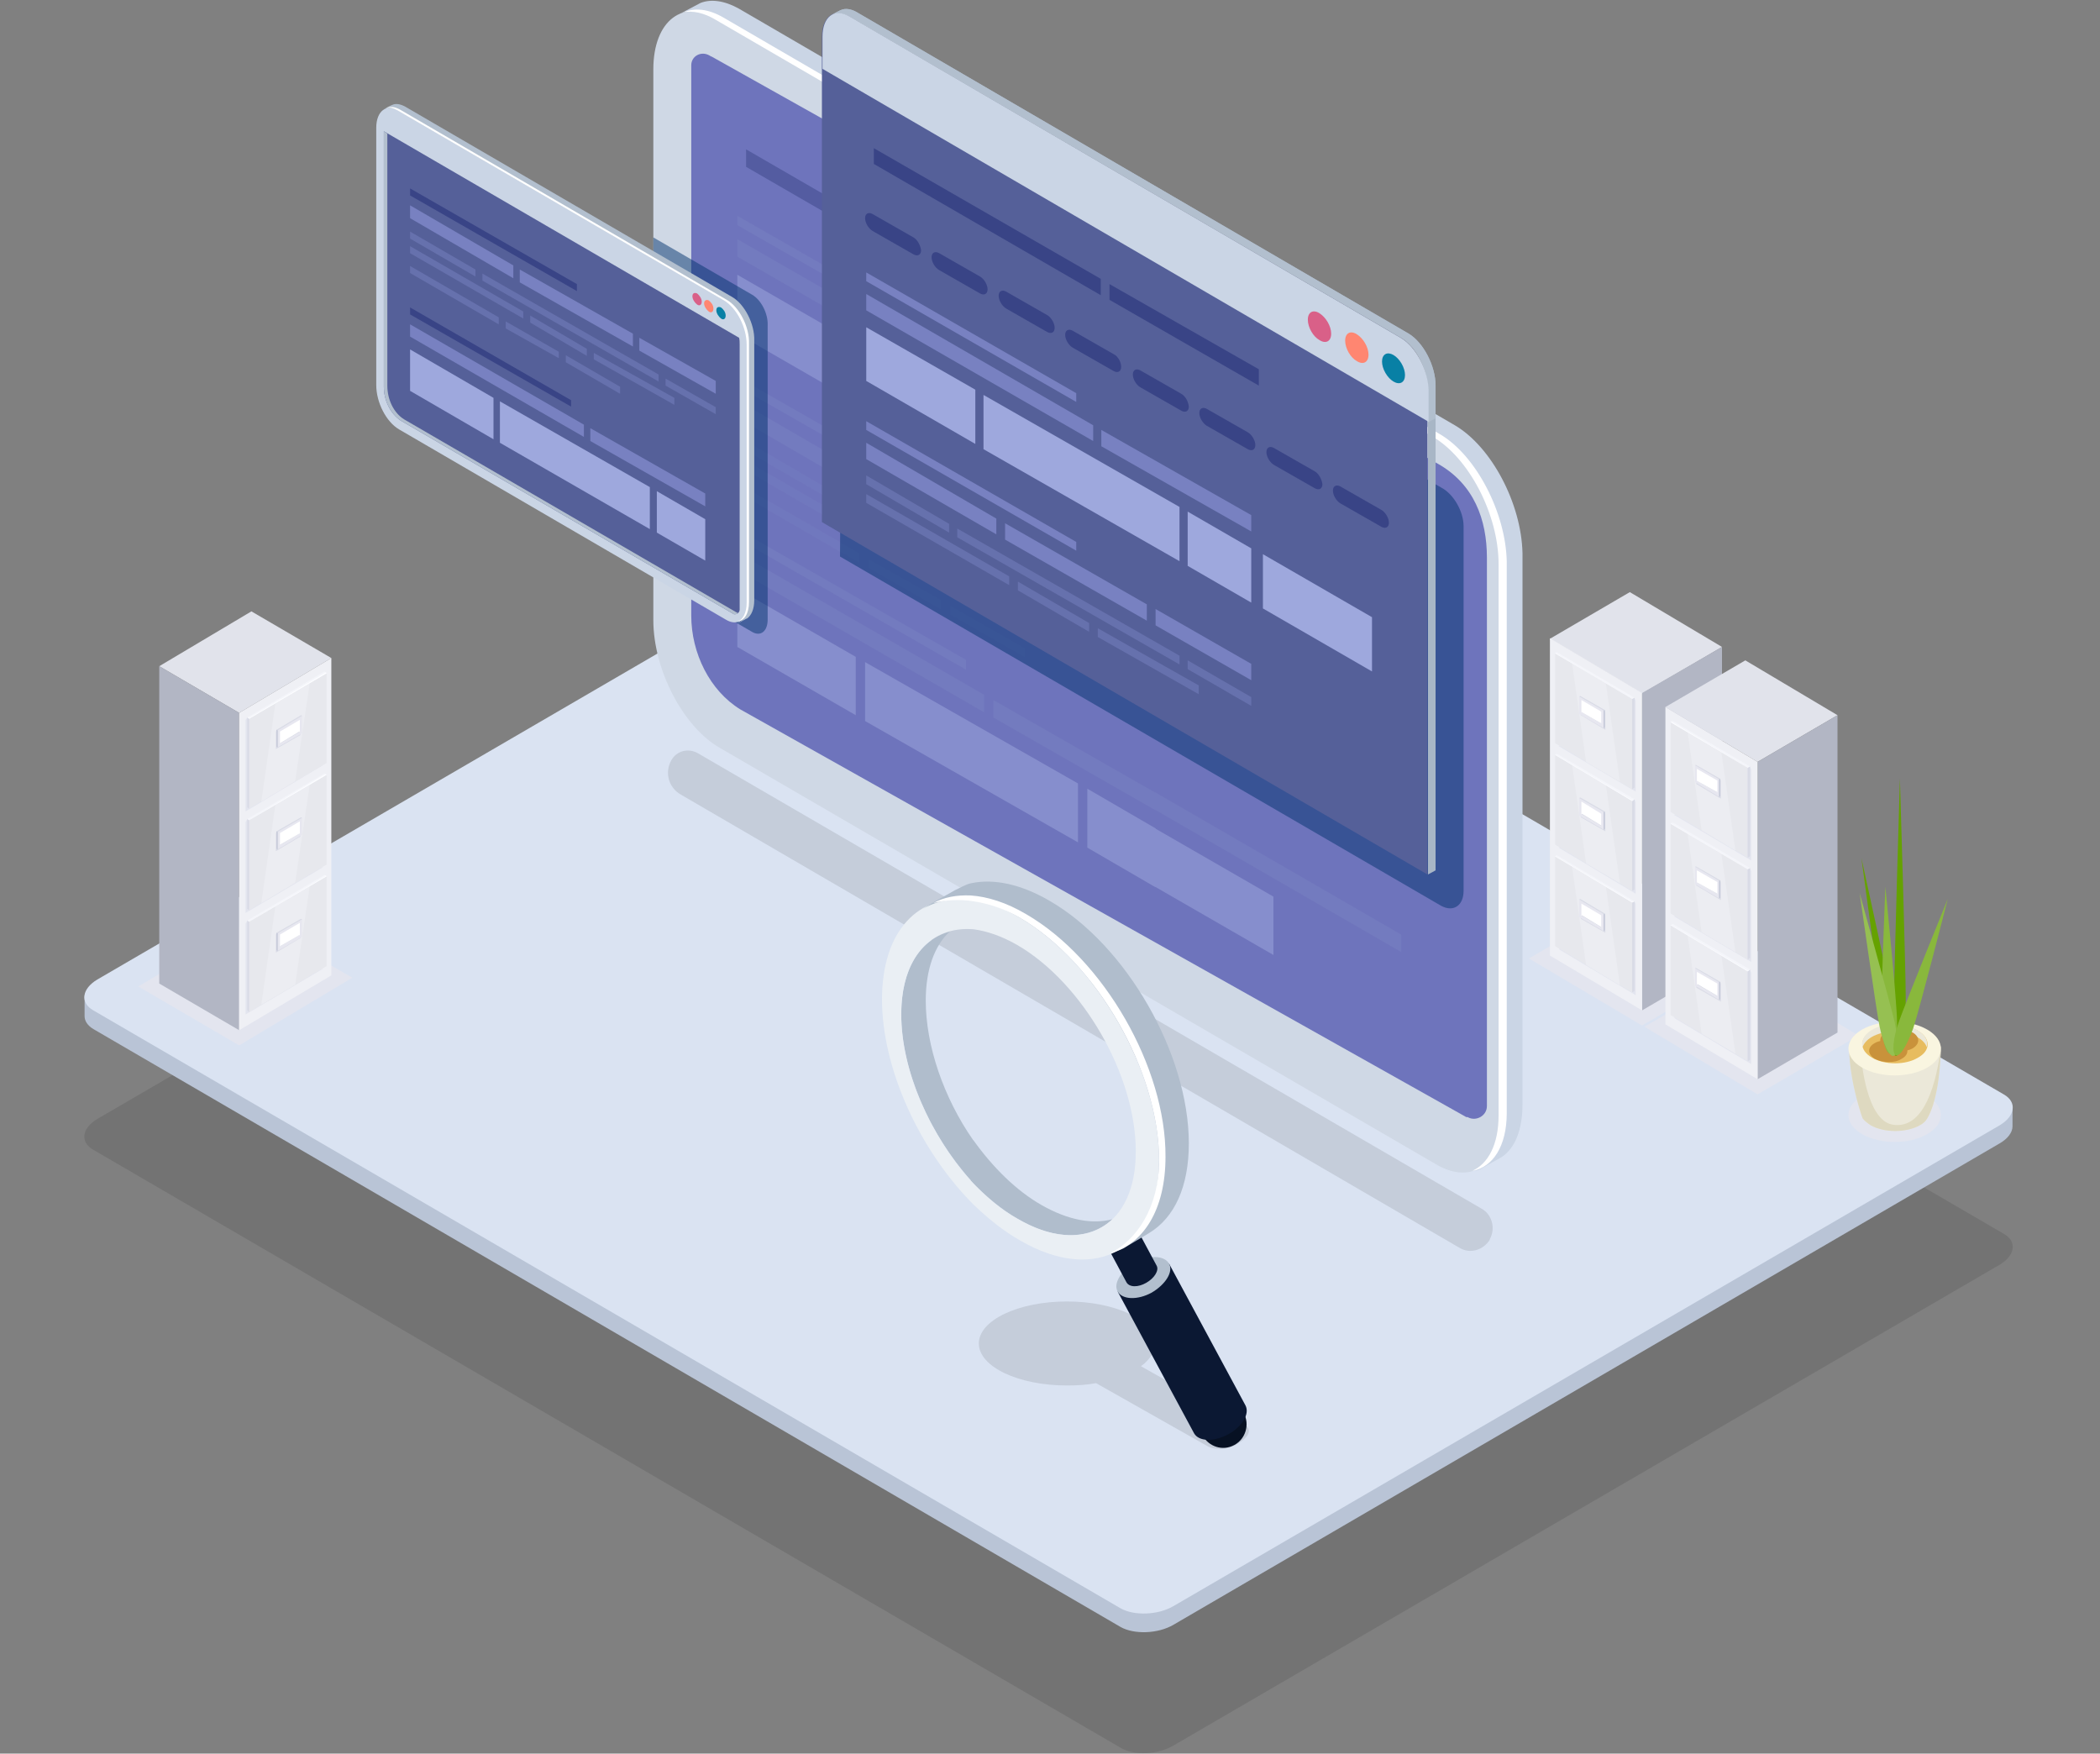<?xml version="1.0" encoding="utf-8"?>
<!-- Generator: Adobe Illustrator 25.0.0, SVG Export Plug-In . SVG Version: 6.00 Build 0)  -->
<svg version="1.1" id="Layer_1" xmlns="http://www.w3.org/2000/svg" xmlns:xlink="http://www.w3.org/1999/xlink" x="0px" y="0px"
	 viewBox="0 0 360 300.6" style="enable-background:new 0 0 360 300.6;" xml:space="preserve">
<rect x="0" y="0" width="360" height="300.6" fill="#808080" stroke="none"/>
<style type="text/css">
	.st0{opacity:0.1;}
	.st1{fill:#B9C4D6;}
	.st2{fill:#DAE3F2;}
	.st3{fill:#E3E5EF;}
	.st4{fill:#E1E3EB;}
	.st5{fill:#B2B6C4;}
	.st6{fill:#EFF0F5;}
	.st7{fill:#E7E8ED;}
	.st8{fill:#ECEDF2;}
	.st9{fill:#D9DBE6;}
	.st10{fill:#E7E7F0;}
	.st11{fill:#FFFFFF;}
	.st12{fill:#C4C8D8;}
	.st13{fill:#F4F5FA;}
	.st14{fill:#FCFDFF;}
	.st15{fill:#EBE8D9;}
	.st16{fill:#DED9C0;}
	.st17{fill:#F9F5E0;}
	.st18{fill:#E7BC5F;}
	.st19{fill:#C9923B;}
	.st20{fill:#65A200;}
	.st21{fill:#89B83C;}
	.st22{fill:#96C052;}
	.st23{fill:#CFD8E5;}
	.st24{fill:#6E74BC;}
	.st25{opacity:0.5;}
	.st26{fill:#7881C1;}
	.st27{fill:#9EA8DD;}
	.st28{fill:#394486;}
	.st29{fill:#CAD5E5;}
	.st30{opacity:0.5;fill:#03336E;}
	.st31{fill:#556099;}
	.st32{fill:#A8B6C6;}
	.st33{fill:#B2BFCE;}
	.st34{fill:#0880A5;}
	.st35{fill:#FF8671;}
	.st36{fill:#D96088;}
	.st37{fill:#071123;}
	.st38{fill:#0B1833;}
	.st39{fill:#B0BDCC;}
	.st40{fill:#EAEFF4;}
</style>
<g>
	<path class="st0" d="M192.1,299.6L16,197.1c-2.3-1.3-2-3.7,0.7-5.3l141.6-82.4c2.7-1.6,6.7-1.7,9.1-0.4l176.1,102.5
		c2.3,1.3,2,3.7-0.7,5.3l-141.6,82.4C198.5,300.8,194.4,301,192.1,299.6z"/>
	<g>
		<path class="st1" d="M345,189.8l-3.5-0.1L167.3,88.2c-2.3-1.3-6.4-1.2-9.1,0.4L17.2,170.8l-2.4-0.1h-0.3v3.5l0,0
			c0,0.8,0.5,1.6,1.5,2.2l176.1,102.5c2.3,1.3,6.4,1.2,9.1-0.4L342.8,196c1.4-0.8,2.2-1.9,2.2-2.9l0,0V189.8z"/>
		<path class="st2" d="M192.1,275.7L16,173.2c-2.3-1.3-2-3.7,0.7-5.3l141.6-82.4c2.7-1.6,6.7-1.7,9.1-0.4l176.1,102.5
			c2.3,1.3,2,3.7-0.7,5.3l-141.6,82.4C198.5,276.9,194.4,277,192.1,275.7z"/>
	</g>
</g>
<path class="st0" d="M115.1,130.3L115.1,130.3c0.9-1.6,2.9-2.1,4.5-1.2L254,207.2c1.8,1,2.4,3.4,1.4,5.2l0,0.1
	c-1.1,1.8-3.4,2.5-5.2,1.4l-133.5-77.7C114.6,135,113.9,132.4,115.1,130.3z"/>
<g>
	<g>
		<g>
			<polygon class="st3" points="262.1,164.3 279.4,154.2 298.8,165.7 281.5,175.8 			"/>
			<path class="st4" d="M279.4,101.5l-13.7,8l15.8,9.4l13.7-8L279.4,101.5z"/>
			<polygon class="st5" points="281.5,173.2 295.2,165.2 295.2,110.9 281.5,118.8 			"/>
			<polygon class="st6" points="281.5,173.2 265.7,163.8 265.7,109.4 281.5,118.8 			"/>
		</g>
		<g>
			<polygon class="st3" points="280.2,119.6 267.2,127.9 280.4,135.7 280.4,120.1 			"/>
			<polygon class="st7" points="266.6,112 266.6,127.4 279.8,135.3 279.8,119.8 			"/>
			<polygon class="st8" points="275.3,117.2 277.7,134 271.9,130.6 269.5,113.7 			"/>
			<polygon class="st9" points="271,122.6 271,122.2 275.1,121.7 275.2,122.1 275.2,125.1 			"/>
			<polygon class="st10" points="270.7,122.4 270.7,119.4 274.9,121.8 274.9,124.8 			"/>
			<polygon class="st11" points="271.1,120 271.1,122.1 274.5,124.1 274.5,122 			"/>
			<polygon class="st9" points="279.8,135.3 280.2,135 280.2,119.6 279.8,119.8 			"/>
			<polygon class="st12" points="274.9,124.8 275.1,124.7 275.1,121.7 274.9,121.8 			"/>
			<polygon class="st9" points="270.7,119.4 270.9,119.3 275.1,121.7 274.9,121.8 			"/>
			<polygon class="st9" points="271.1,122.1 271.2,122.1 274.5,124 274.5,124.1 			"/>
			<polygon class="st13" points="266.6,112 266.9,111.8 280.2,119.6 279.8,119.8 			"/>
			<polygon class="st14" points="280.2,119.6 279.8,119.8 266.7,112 266.9,111.8 266.6,112 279.8,119.8 			"/>
		</g>
		<g>
			<polygon class="st3" points="280.2,137 267.2,145.3 280.4,153.2 280.4,137.5 			"/>
			<polygon class="st7" points="266.6,129.4 266.6,144.8 279.8,152.7 279.8,137.3 			"/>
			<polygon class="st8" points="275.3,134.6 277.7,151.4 271.9,148 269.5,131.1 			"/>
			<polygon class="st9" points="271,140.1 271,139.7 275.1,139.1 275.2,139.5 275.2,142.5 			"/>
			<polygon class="st10" points="270.7,139.8 270.7,136.8 274.9,139.2 274.9,142.2 			"/>
			<polygon class="st11" points="271.1,137.4 271.1,139.6 274.5,141.6 274.5,139.5 			"/>
			<polygon class="st9" points="279.8,152.7 280.2,152.5 280.2,137 279.8,137.3 			"/>
			<polygon class="st12" points="274.9,142.2 275.1,142.1 275.1,139.1 274.9,139.2 			"/>
			<polygon class="st9" points="270.7,136.8 270.9,136.7 275.1,139.1 274.9,139.2 			"/>
			<polygon class="st9" points="271.1,139.6 271.2,139.5 274.5,141.5 274.5,141.6 			"/>
			<polygon class="st13" points="266.6,129.4 266.9,129.2 280.2,137 279.8,137.3 			"/>
			<polygon class="st14" points="280.2,137 279.8,137.2 266.7,129.4 266.9,129.2 266.6,129.4 279.8,137.3 			"/>
		</g>
		<g>
			<polygon class="st3" points="280.2,154.5 267.2,162.7 280.4,170.6 280.4,154.9 			"/>
			<polygon class="st7" points="266.6,146.8 266.6,162.2 279.8,170.1 279.8,154.7 			"/>
			<polygon class="st8" points="275.3,152 277.7,168.9 271.9,165.4 269.5,148.6 			"/>
			<polygon class="st9" points="271,157.5 271,157.1 275.1,156.6 275.2,156.9 275.2,159.9 			"/>
			<polygon class="st10" points="270.7,157.2 270.7,154.2 274.9,156.7 274.9,159.6 			"/>
			<polygon class="st11" points="271.1,154.9 271.1,157 274.5,159 274.5,156.9 			"/>
			<polygon class="st9" points="279.8,170.1 280.2,169.9 280.2,154.5 279.8,154.7 			"/>
			<polygon class="st12" points="274.9,159.6 275.1,159.5 275.1,156.6 274.9,156.7 			"/>
			<polygon class="st9" points="270.7,154.2 270.9,154.1 275.1,156.6 274.9,156.7 			"/>
			<polygon class="st9" points="271.1,157 271.2,156.9 274.5,158.9 274.5,159 			"/>
			<polygon class="st13" points="266.6,146.8 266.9,146.6 280.2,154.5 279.8,154.7 			"/>
			<polygon class="st14" points="280.2,154.5 279.8,154.6 266.7,146.8 266.9,146.6 266.6,146.8 279.8,154.7 			"/>
		</g>
	</g>
	<g>
		<g>
			<polygon class="st3" points="281.9,176 299.2,166 318.6,177.5 301.3,187.6 			"/>
			<path class="st4" d="M299.2,113.2l-13.7,8l15.8,9.4l13.7-8L299.2,113.2z"/>
			<polygon class="st5" points="301.3,185 315,177 315,122.6 301.3,130.6 			"/>
			<polygon class="st6" points="301.3,185 285.5,175.6 285.5,121.2 301.3,130.6 			"/>
		</g>
		<g>
			<polygon class="st3" points="300,131.4 287,139.7 300.2,147.5 300.2,131.9 			"/>
			<polygon class="st7" points="286.4,123.8 286.4,139.2 299.6,147 299.6,131.6 			"/>
			<polygon class="st8" points="295.1,129 297.5,145.8 291.7,142.3 289.3,125.5 			"/>
			<polygon class="st9" points="290.8,134.4 290.8,134 294.9,133.5 295,133.9 295,136.9 			"/>
			<polygon class="st10" points="290.6,134.1 290.6,131.2 294.7,133.6 294.7,136.6 			"/>
			<polygon class="st11" points="290.9,131.8 290.9,133.9 294.4,135.9 294.4,133.8 			"/>
			<polygon class="st9" points="299.6,147 300,146.8 300,131.4 299.6,131.6 			"/>
			<polygon class="st12" points="294.7,136.6 294.9,136.5 294.9,133.5 294.7,133.6 			"/>
			<polygon class="st9" points="290.6,131.2 290.7,131.1 294.9,133.5 294.7,133.6 			"/>
			<polygon class="st9" points="290.9,133.9 291,133.9 294.4,135.8 294.4,135.9 			"/>
			<polygon class="st13" points="286.4,123.8 286.8,123.6 300,131.4 299.6,131.6 			"/>
			<polygon class="st14" points="300,131.4 299.6,131.6 286.5,123.7 286.8,123.6 286.4,123.8 299.6,131.6 			"/>
		</g>
		<g>
			<polygon class="st3" points="300,148.8 287,157.1 300.2,164.9 300.2,149.3 			"/>
			<polygon class="st7" points="286.4,141.2 286.4,156.6 299.6,164.5 299.6,149 			"/>
			<polygon class="st8" points="295.1,146.4 297.5,163.2 291.7,159.8 289.3,142.9 			"/>
			<polygon class="st9" points="290.8,151.8 290.8,151.4 294.9,150.9 295,151.3 295,154.3 			"/>
			<polygon class="st10" points="290.6,151.6 290.6,148.6 294.7,151 294.7,154 			"/>
			<polygon class="st11" points="290.9,149.2 290.9,151.3 294.4,153.3 294.4,151.2 			"/>
			<polygon class="st9" points="299.6,164.5 300,164.2 300,148.8 299.6,149 			"/>
			<polygon class="st12" points="294.7,154 294.9,153.9 294.9,150.9 294.7,151 			"/>
			<polygon class="st9" points="290.6,148.6 290.7,148.5 294.9,150.9 294.7,151 			"/>
			<polygon class="st9" points="290.9,151.3 291,151.3 294.4,153.2 294.4,153.3 			"/>
			<polygon class="st13" points="286.4,141.2 286.8,141 300,148.8 299.6,149 			"/>
			<polygon class="st14" points="300,148.8 299.6,149 286.5,141.2 286.8,141 286.4,141.2 299.6,149 			"/>
		</g>
		<g>
			<polygon class="st3" points="300,166.2 287,174.5 300.2,182.4 300.2,166.7 			"/>
			<polygon class="st7" points="286.4,158.6 286.4,174 299.6,181.9 299.6,166.5 			"/>
			<polygon class="st8" points="295.1,163.8 297.5,180.6 291.7,177.2 289.3,160.3 			"/>
			<polygon class="st9" points="290.8,169.3 290.8,168.9 294.9,168.3 295,168.7 295,171.7 			"/>
			<polygon class="st10" points="290.6,169 290.6,166 294.7,168.4 294.7,171.4 			"/>
			<polygon class="st11" points="290.9,166.6 290.9,168.8 294.4,170.8 294.4,168.6 			"/>
			<polygon class="st9" points="299.6,181.9 300,181.7 300,166.2 299.6,166.5 			"/>
			<polygon class="st12" points="294.7,171.4 294.9,171.3 294.9,168.3 294.7,168.4 			"/>
			<polygon class="st9" points="290.6,166 290.7,165.9 294.9,168.3 294.7,168.4 			"/>
			<polygon class="st9" points="290.9,168.8 291,168.7 294.4,170.7 294.4,170.8 			"/>
			<polygon class="st13" points="286.4,158.6 286.8,158.4 300,166.2 299.6,166.5 			"/>
			<polygon class="st14" points="300,166.2 299.6,166.4 286.5,158.6 286.8,158.4 286.4,158.6 299.6,166.5 			"/>
		</g>
	</g>
	<g>
		<g>
			<polygon class="st3" points="60.4,167.6 43.1,157.6 23.7,169.1 41,179.2 			"/>
			<path class="st4" d="M27.3,114.2l13.7,8l15.8-9.4l-13.7-8L27.3,114.2z"/>
			<polygon class="st5" points="41,176.6 27.3,168.6 27.3,114.2 41,122.2 			"/>
			<polygon class="st6" points="41,176.6 56.8,167.2 56.8,112.8 41,122.2 			"/>
		</g>
		<g>
			<polygon class="st3" points="42.4,123 55.3,131.2 42.1,139.1 42.1,123.4 			"/>
			<polygon class="st7" points="56,115.4 56,130.8 42.7,138.6 42.7,123.2 			"/>
			<polygon class="st8" points="47.2,120.6 44.8,137.4 50.6,133.9 53.1,117.1 			"/>
			<polygon class="st9" points="51.5,126 51.5,125.6 47.4,125.1 47.3,125.5 47.3,128.4 			"/>
			<polygon class="st10" points="51.8,125.7 51.8,122.7 47.6,125.2 47.6,128.1 			"/>
			<polygon class="st11" points="51.4,123.4 51.4,125.5 48,127.5 48,125.4 			"/>
			<polygon class="st9" points="42.7,138.6 42.4,138.4 42.4,123 42.7,123.2 			"/>
			<polygon class="st12" points="47.6,128.1 47.4,128 47.4,125.1 47.6,125.2 			"/>
			<polygon class="st9" points="51.8,122.7 51.6,122.6 47.4,125.1 47.6,125.2 			"/>
			<polygon class="st9" points="51.4,125.5 51.3,125.4 48,127.4 48,127.5 			"/>
			<polygon class="st13" points="56,115.4 55.6,115.1 42.4,123 42.7,123.2 			"/>
			<polygon class="st14" points="42.4,123 42.7,123.1 55.8,115.3 55.6,115.1 56,115.4 42.7,123.2 			"/>
		</g>
		<g>
			<polygon class="st3" points="42.4,140.4 55.3,148.7 42.1,156.5 42.1,140.9 			"/>
			<polygon class="st7" points="56,132.8 56,148.2 42.7,156 42.7,140.6 			"/>
			<polygon class="st8" points="47.2,138 44.8,154.8 50.6,151.3 53.1,134.5 			"/>
			<polygon class="st9" points="51.5,143.4 51.5,143 47.4,142.5 47.3,142.9 47.3,145.9 			"/>
			<polygon class="st10" points="51.8,143.1 51.8,140.2 47.6,142.6 47.6,145.6 			"/>
			<polygon class="st11" points="51.4,140.8 51.4,142.9 48,144.9 48,142.8 			"/>
			<polygon class="st9" points="42.7,156 42.4,155.8 42.4,140.4 42.7,140.6 			"/>
			<polygon class="st12" points="47.6,145.6 47.4,145.5 47.4,142.5 47.6,142.6 			"/>
			<polygon class="st9" points="51.8,140.2 51.6,140.1 47.4,142.5 47.6,142.6 			"/>
			<polygon class="st9" points="51.4,142.9 51.3,142.9 48,144.8 48,144.9 			"/>
			<polygon class="st13" points="56,132.8 55.6,132.6 42.4,140.4 42.7,140.6 			"/>
			<polygon class="st14" points="42.4,140.4 42.7,140.6 55.8,132.7 55.6,132.6 56,132.8 42.7,140.6 			"/>
		</g>
		<g>
			<polygon class="st3" points="42.4,157.8 55.3,166.1 42.1,173.9 42.1,158.3 			"/>
			<polygon class="st7" points="56,150.2 56,165.6 42.7,173.5 42.7,158 			"/>
			<polygon class="st8" points="47.2,155.4 44.8,172.2 50.6,168.8 53.1,151.9 			"/>
			<polygon class="st9" points="51.5,160.8 51.5,160.4 47.4,159.9 47.3,160.3 47.3,163.3 			"/>
			<polygon class="st10" points="51.8,160.6 51.8,157.6 47.6,160 47.6,163 			"/>
			<polygon class="st11" points="51.4,158.2 51.4,160.3 48,162.3 48,160.2 			"/>
			<polygon class="st9" points="42.7,173.5 42.4,173.2 42.4,157.8 42.7,158 			"/>
			<polygon class="st12" points="47.6,163 47.4,162.9 47.4,159.9 47.6,160 			"/>
			<polygon class="st9" points="51.8,157.6 51.6,157.5 47.4,159.9 47.6,160 			"/>
			<polygon class="st9" points="51.4,160.3 51.3,160.3 48,162.2 48,162.3 			"/>
			<polygon class="st13" points="56,150.2 55.6,150 42.4,157.8 42.7,158 			"/>
			<polygon class="st14" points="42.4,157.8 42.7,158 55.8,150.2 55.6,150 56,150.2 42.7,158 			"/>
		</g>
	</g>
	<g>
		<path class="st3" d="M330.4,194.4c-3.1,1.8-8.1,1.8-11.2,0c-3.1-1.8-3.1-4.7,0-6.5c3.1-1.8,8.1-1.8,11.2,0
			C333.5,189.7,333.5,192.6,330.4,194.4z"/>
		<path class="st15" d="M332.7,179.4c0,0,0,0.1,0,0.4c0,1.1-0.2,8.3-2.3,11.9c0,0,0,0,0,0c-0.3,0.5-0.7,0.9-1.3,1.2
			c-2.3,1.3-6.1,1.3-8.4,0c-0.6-0.4-1.1-0.8-1.4-1.2c0,0-2.1-5.7-2.3-11.6v-0.2C317,174.4,332.7,179.4,332.7,179.4z"/>
		<path class="st16" d="M332.7,179.8c0,1.1-0.2,8.3-2.3,11.9c0,0,0,0,0,0c-0.3,0.5-0.7,0.9-1.3,1.2c-2.3,1.3-6.1,1.3-8.4,0
			c-0.6-0.4-1.1-0.8-1.4-1.2c0,0-2.1-5.7-2.3-11.6v-0.2l2.1,1.6c0,0,0.8,10.6,5.4,11.3C329.1,193.5,331.6,187.9,332.7,179.8z"/>
		<path class="st17" d="M330.4,183c-3.1,1.8-8.1,1.8-11.2,0c-3.1-1.8-3.1-4.7,0-6.5c3.1-1.8,8.1-1.8,11.2,0
			C333.5,178.3,333.5,181.2,330.4,183z"/>
		<path class="st18" d="M328.8,176.7c-2.2-1.3-5.8-1.3-7.9,0c-2.2,1.3-2.2,3.3,0,4.6c2.2,1.3,5.8,1.3,7.9,0
			C331,180.1,331,178,328.8,176.7z"/>
		<path class="st15" d="M320.8,177.8c2.2-1.3,5.7-1.3,7.9,0c0.9,0.5,1.4,1.1,1.6,1.7c0.3-1-0.2-2.1-1.6-2.9c-2.2-1.3-5.8-1.3-7.9,0
			c-1.3,0.8-1.8,1.9-1.5,2.9C319.5,178.9,320,178.3,320.8,177.8z"/>
		<path class="st19" d="M326,178.8c-1.3-0.7-3.4-0.7-4.6,0c-1.3,0.7-1.3,1.9,0,2.7c1.3,0.7,3.4,0.8,4.6,0
			C327.3,180.8,327.3,179.6,326,178.8z"/>
		<path class="st19" d="M327.9,177c-1.3-0.7-3.4-0.7-4.6,0c-1.3,0.7-1.3,1.9,0,2.7c1.3,0.7,3.4,0.7,4.6,0
			C329.2,178.9,329.1,177.7,327.9,177z"/>
		<path class="st20" d="M326.7,171.1c0,4.6-0.5,8.3-1,8.3c-0.6,0-1-3.7-1-8.3c0-4.6,1-37.6,1-37.6S326.7,166.5,326.7,171.1z"/>
		<path class="st20" d="M325,174.6c0.6,3.4,0.6,6.3,0.1,6.4c-0.6,0.1-1.5-2.5-2.1-5.9c-0.6-3.4-3.9-28-3.9-28S324.4,171.2,325,174.6
			z"/>
		<path class="st21" d="M325.2,175c0.1,3.1-0.4,5.6-1.2,5.6c-0.7,0-1.4-2.4-1.5-5.5c-0.1-3.1,0.7-23.1,0.7-23.1
			S325.2,171.9,325.2,175z"/>
		<path class="st22" d="M324.8,175.2c0.6,3,0.6,5.6-0.2,5.8c-0.7,0.2-1.8-2.1-2.4-5.1c-0.6-3-3.4-22.8-3.4-22.8
			S324.1,172.2,324.8,175.2z"/>
		<path class="st21" d="M328,176.2c-1,2.9-2.3,5-3,4.7c-0.7-0.3-0.5-2.9,0.5-5.7c1-2.9,8.4-21.1,8.4-21.1S329,173.3,328,176.2z"/>
	</g>
	<path class="st23" d="M246.2,199.6l-122.8-71.4c-6.3-3.6-11.4-13.4-11.4-21.9V11.9c0-8.4,5.1-12.3,11.4-8.6l122.8,71.4
		c6.3,3.6,11.4,13.4,11.4,21.9V191C257.6,199.4,252.5,203.3,246.2,199.6z"/>
	<path class="st24" d="M251.2,191.4l-124.3-69.8c-5.2-3.2-8.4-9.6-8.4-16.1V11.2c0-1.6,1.7-2.5,3.1-1.7c0.2,0.1,0.3,0.2,0.4,0.2
		l124.5,69.8c6.2,3.5,8.4,9.6,8.4,16.1v94c0,1.7-1.9,2.7-3.3,1.9C251.4,191.5,251.3,191.5,251.2,191.4z"/>
	<g class="st25">
		<g>
			<g>
				<polygon class="st26" points="126.4,37 126.4,38.6 165.6,61 165.6,59.4 				"/>
				<polygon class="st26" points="168.7,65.3 126.4,41 126.4,44 168.7,68.3 				"/>
				<polygon class="st27" points="146.7,58.8 126.4,47.1 126.4,57.2 146.7,68.9 				"/>
				<polygon class="st27" points="148.3,59.7 148.3,69.8 184.8,90.6 184.8,80.5 				"/>
				<polygon class="st26" points="170.3,69.3 198.1,85.1 198.1,82.1 170.3,66.3 				"/>
				<polygon class="st27" points="186.4,91.5 198.1,98.3 198.1,88.3 186.4,81.5 				"/>
				<polygon class="st28" points="170.1,50 127.9,25.6 127.9,28.6 170.1,53 				"/>
				<polygon class="st28" points="171.7,53.9 199.6,69.8 199.6,66.8 171.7,50.9 				"/>
			</g>
			<g>
				<polygon class="st26" points="126.4,64.6 126.4,66.2 165.6,88.6 165.6,87 				"/>
				<polygon class="st26" points="150.7,82.7 126.4,68.6 126.4,71.6 150.7,85.7 				"/>
				<g class="st25">
					<polygon class="st26" points="148.9,97.4 161.3,104.5 161.3,102.8 148.9,95.8 					"/>
					<polygon class="st26" points="153.1,93.5 126.4,78.1 126.4,79.8 153.1,95.2 					"/>
					<polygon class="st26" points="141.8,83.7 126.4,74.7 126.4,76.4 141.8,85.3 					"/>
					<polygon class="st26" points="184.8,108.2 143.4,84.6 143.4,86.2 184.8,109.8 					"/>
					<polygon class="st26" points="168,103.8 168,102.2 154.7,94.4 154.7,96.1 					"/>
					<polygon class="st26" points="186.4,109.1 186.4,110.7 198.1,117.5 198.1,115.9 					"/>
					<polygon class="st26" points="169.6,104.7 188.4,115.3 188.4,113.7 169.6,103.1 					"/>
					<polygon class="st26" points="126.4,84.4 147.3,96.5 147.3,94.8 126.4,82.8 					"/>
					<polygon class="st26" points="162.9,105.4 175.7,112.7 175.7,111.1 162.9,103.8 					"/>
				</g>
				<g>
					<polygon class="st26" points="178.7,98.7 152.2,83.6 152.2,86.6 178.7,101.7 					"/>
					<polygon class="st26" points="180.3,99.6 180.3,102.6 198.1,112.8 198.1,109.8 					"/>
				</g>
			</g>
			<g>
				<polygon class="st26" points="126.4,90.7 126.4,92.3 165.6,114.8 165.6,113.1 				"/>
				<polygon class="st26" points="168.7,119.1 126.4,94.7 126.4,97.7 168.7,122.1 				"/>
				<polygon class="st27" points="146.7,112.6 126.4,100.9 126.4,110.9 146.7,122.6 				"/>
				<polygon class="st27" points="148.3,113.5 148.3,123.6 184.8,144.4 184.8,134.3 				"/>
				<polygon class="st26" points="170.3,123 198.1,138.9 198.1,135.9 170.3,120 				"/>
				<polygon class="st27" points="186.4,145.3 198.1,152.1 198.1,142 186.4,135.2 				"/>
				<g>
					<polygon class="st26" points="240.2,160.2 198,135.8 198,138.8 240.2,163.2 					"/>
					<polygon class="st27" points="218.3,153.7 198,142 198,152 218.3,163.7 					"/>
				</g>
			</g>
		</g>
	</g>
	<path class="st29" d="M249.4,72.9L126.7,1.5c-2.5-1.4-4.8-1.7-6.6-1c-0.2,0.1-3.4,1.8-3.6,1.9c0,0,0,0,0,0c1.9-0.9,4.4-0.8,7.1,0.8
		l122.8,71.4c6.3,3.6,11.4,13.4,11.4,21.9V191c0,5.3-2,8.7-5,9.7c0.2,0,0.6-0.1,1-0.3c0.1-0.1,3.6-2,3.7-2.1c2.2-1.5,3.5-4.6,3.5-9
		V94.8C260.8,86.3,255.7,76.6,249.4,72.9z"/>
	<path class="st11" d="M246.8,74.4L124,3c-2.6-1.5-4.9-1.7-6.8-0.9c1.6-0.3,3.5,0.1,5.5,1.3l122.8,71.4c6.3,3.6,11.4,13.4,11.4,21.9
		v94.5c0,5-1.8,8.3-4.5,9.5c3.5-0.6,5.9-4.2,5.9-9.9V96.2C258.1,87.8,253,78,246.8,74.4z"/>
	<path class="st30" d="M247.1,83.6l-102.6-59L144,95.4l103.1,59.9c2.1,1.1,3.8-0.1,3.8-2.6V90.2C250.9,87.7,249.2,84.7,247.1,83.6z"
		/>
	<g>
		<g>
			<path class="st31" d="M140.9,89.5V6.3c0-3.4,2.1-5,4.6-3.5l94.6,55.1c2.6,1.5,4.6,5.5,4.6,8.9v83.1L140.9,89.5z"/>
			<path class="st32" d="M246.1,149.2V66.1c0-3.4-2.1-7.4-4.6-8.9L146.9,2.1c-1-0.6-2-0.7-2.7-0.4c-0.1,0-1.4,0.7-1.5,0.8l0,0
				c0.8-0.4,1.8-0.3,2.9,0.3l94.6,55.1c2.6,1.5,4.6,5.5,4.6,8.9v83.1L246.1,149.2z"/>
			<path class="st33" d="M246.1,71.7v-5.6c0-3.4-2.1-7.4-4.6-8.9L146.9,2.1c-1-0.6-2-0.7-2.7-0.4c-0.1,0-1.4,0.7-1.5,0.8l0,0
				c0.8-0.4,1.8-0.3,2.9,0.3l94.6,55.1c2.6,1.5,4.6,5.5,4.6,8.9v5.6L246.1,71.7z"/>
			<path class="st29" d="M240.1,57.9L145.6,2.8c-2.6-1.5-4.6,0.1-4.6,3.5v5.5l103.9,60.5v-5.5C244.8,63.4,242.7,59.4,240.1,57.9z"/>
			
				<ellipse transform="matrix(0.866 -0.5 0.5 0.866 0.402 127.855)" class="st34" cx="238.9" cy="63.2" rx="1.6" ry="2.8"/>
			<path class="st35" d="M234.6,60.8c0,1.3-0.9,1.8-2,1.1c-1.1-0.6-2-2.2-2-3.5c0-1.3,0.9-1.8,2-1.1C233.7,58,234.6,59.5,234.6,60.8
				z"/>
			<path class="st36" d="M228.2,57.2c0,1.3-0.9,1.8-2,1.1c-1.1-0.6-2-2.2-2-3.5c0-1.3,0.9-1.8,2-1.1
				C227.3,54.4,228.2,55.9,228.2,57.2z"/>
		</g>
		<g>
			<g>
				<path class="st28" d="M156.6,40.7l-7-4c-0.7-0.4-1.3-0.1-1.3,0.7c0,0.8,0.6,1.8,1.3,2.2l7,4c0.7,0.4,1.3,0.1,1.3-0.7
					C157.8,42.1,157.3,41.1,156.6,40.7z"/>
				<path class="st28" d="M168,47.4l-7-4c-0.7-0.4-1.3-0.1-1.3,0.7c0,0.8,0.6,1.8,1.3,2.2l7,4c0.7,0.4,1.3,0.1,1.3-0.7
					C169.3,48.8,168.7,47.8,168,47.4z"/>
				<path class="st28" d="M179.5,54l-7-4c-0.7-0.4-1.3-0.1-1.3,0.7c0,0.8,0.6,1.8,1.3,2.2l7,4c0.7,0.4,1.3,0.1,1.3-0.7
					C180.8,55.4,180.2,54.4,179.5,54z"/>
				<path class="st28" d="M190.9,60.7l-7-4c-0.7-0.4-1.3-0.1-1.3,0.7c0,0.8,0.6,1.8,1.3,2.2l7,4c0.7,0.4,1.3,0.1,1.3-0.7
					C192.2,62.1,191.7,61.1,190.9,60.7z"/>
				<path class="st28" d="M202.5,67.5l-7-4c-0.7-0.4-1.3-0.1-1.3,0.7c0,0.8,0.6,1.8,1.3,2.2l7,4c0.7,0.4,1.3,0.1,1.3-0.7
					C203.7,68.8,203.2,67.9,202.5,67.5z M213.9,74.1l-7-4c-0.7-0.4-1.3-0.1-1.3,0.7c0,0.8,0.6,1.8,1.3,2.2l7,4
					c0.7,0.4,1.3,0.1,1.3-0.7C215.2,75.5,214.6,74.5,213.9,74.1z M225.4,80.8l-7-4c-0.7-0.4-1.3-0.1-1.3,0.7c0,0.8,0.6,1.8,1.3,2.2
					l7,4c0.7,0.4,1.3,0.1,1.3-0.7C226.6,82.2,226.1,81.2,225.4,80.8z M236.8,87.4l-7-4c-0.7-0.4-1.3-0.1-1.3,0.7
					c0,0.8,0.6,1.8,1.3,2.2l7,4c0.7,0.4,1.3,0.1,1.3-0.7C238.1,88.8,237.5,87.8,236.8,87.4z"/>
			</g>
			<g>
				<g>
					<g>
						<polygon class="st26" points="148.5,46.7 148.5,48.2 184.5,68.9 184.5,67.4 						"/>
						<polygon class="st26" points="187.4,72.9 148.5,50.4 148.5,53.2 187.4,75.6 						"/>
						<polygon class="st27" points="167.2,66.8 148.5,56.1 148.5,65.3 167.2,76.1 						"/>
						<polygon class="st27" points="168.6,67.7 168.6,77 202.2,96.2 202.2,86.9 						"/>
						<polygon class="st26" points="188.8,76.5 214.5,91.1 214.5,88.3 188.8,73.7 						"/>
						<polygon class="st27" points="203.6,97 214.5,103.3 214.5,94 203.6,87.7 						"/>
						<polygon class="st28" points="188.7,47.8 149.8,25.4 149.8,28.1 188.7,50.6 						"/>
						<polygon class="st28" points="190.2,51.4 215.8,66.1 215.8,63.3 190.2,48.7 						"/>
						<polygon class="st27" points="235.2,105.8 216.5,95 216.5,104.3 235.2,115.1 						"/>
					</g>
					<g>
						<polygon class="st26" points="148.5,72.2 148.5,73.7 184.5,94.4 184.5,92.9 						"/>
						<polygon class="st26" points="170.8,88.9 148.5,75.9 148.5,78.7 170.8,91.6 						"/>
						<g class="st25">
							<polygon class="st26" points="173,98.8 148.5,84.7 148.5,86.2 173,100.3 							"/>
							<polygon class="st26" points="162.7,89.8 148.5,81.5 148.5,83 162.7,91.3 							"/>
							<polygon class="st26" points="202.2,112.4 164.1,90.6 164.1,92.1 202.2,113.9 							"/>
							<polygon class="st26" points="186.7,108.3 186.7,106.8 174.5,99.7 174.5,101.2 							"/>
							<polygon class="st26" points="203.6,113.2 203.6,114.7 214.5,121 214.5,119.5 							"/>
							<polygon class="st26" points="188.2,109.2 205.5,119 205.5,117.5 188.2,107.7 							"/>
						</g>
						<g>
							<polygon class="st26" points="196.6,103.6 172.3,89.7 172.3,92.5 196.6,106.4 							"/>
							<polygon class="st26" points="198.1,104.4 198.1,107.2 214.5,116.6 214.5,113.8 							"/>
						</g>
					</g>
				</g>
			</g>
		</g>
	</g>
	<g>
		<g>
			<path class="st30" d="M128.9,50.5L112,40.7v57.8l16.9,9.8c1.5,0.9,2.7-0.1,2.7-2.1V55.8C131.7,53.8,130.5,51.4,128.9,50.5z"/>
			<path class="st29" d="M124.4,106.2l-56-32.6c-2.2-1.3-3.9-4.6-3.9-7.6V21.9c0-2.9,1.8-4.2,3.9-3l56,32.6c2.2,1.3,3.9,4.6,3.9,7.6
				v44.2C128.3,106.1,126.5,107.5,124.4,106.2z"/>
			<path class="st33" d="M125.5,50.9l-56-32.6c-0.9-0.5-1.7-0.6-2.3-0.3c-0.1,0-1.2,0.6-1.3,0.7l0,0c0.7-0.3,1.5-0.3,2.4,0.3
				l56,32.6c2.2,1.3,3.9,4.6,3.9,7.6v44.2c0,1.8-0.7,3-1.7,3.4c0.1,0,0.2,0,0.3-0.1c0,0,1.2-0.7,1.3-0.7c0.7-0.5,1.2-1.6,1.2-3.1
				V58.4C129.4,55.5,127.6,52.1,125.5,50.9z"/>
			<path class="st11" d="M124.6,51.4l-56-32.6c-0.9-0.5-1.7-0.6-2.4-0.3c0.6-0.1,1.2,0,1.9,0.4l56,32.6c2.2,1.3,3.9,4.6,3.9,7.6
				v44.2c0,1.7-0.6,2.9-1.6,3.3c1.2-0.2,2-1.4,2-3.4V58.9C128.5,56,126.7,52.6,124.6,51.4z"/>
			<path class="st31" d="M65.8,22.5v43.8c0,2.3,1.1,4.6,2.9,5.8l56.8,33c0,0,0.1,0,0.1,0.1c0.5,0.3,1.2-0.1,1.2-0.7V59
				c0-0.4,0-0.7-0.1-1.1L65.8,22.5z"/>
			<path class="st33" d="M126.3,105C126.2,104.9,126.2,104.9,126.3,105L69.3,71.9c-1.8-1.1-2.9-3.4-2.9-5.8V22.9l-0.6-0.4v43.8
				c0,2.3,1.1,4.6,2.9,5.8l56.8,33c0,0,0.1,0,0.1,0.1c0.3,0.2,0.7,0.1,0.9-0.1C126.4,105,126.3,105,126.3,105z"/>
			<g>
				<path class="st34" d="M122.8,53.2c0,0.5,0.4,1.1,0.8,1.4c0.4,0.3,0.8,0.1,0.8-0.5s-0.4-1.1-0.8-1.4
					C123.1,52.5,122.8,52.7,122.8,53.2z"/>
				<path class="st35" d="M120.7,52c0,0.5,0.4,1.1,0.8,1.4c0.4,0.3,0.8,0.1,0.8-0.5s-0.4-1.1-0.8-1.4
					C121.1,51.3,120.7,51.5,120.7,52z"/>
				<path class="st36" d="M118.7,50.8c0,0.5,0.4,1.1,0.8,1.4c0.4,0.3,0.8,0.1,0.8-0.5c0-0.5-0.4-1.1-0.8-1.4
					C119,50.1,118.7,50.3,118.7,50.8z"/>
			</g>
			<g>
				<polygon class="st28" points="70.3,32.3 70.3,33.5 98.9,49.9 98.9,48.7 				"/>
				<polygon class="st26" points="88,45.5 70.3,35.2 70.3,37.4 88,47.7 				"/>
				<g class="st25">
					<polygon class="st26" points="86.7,56.3 95.8,61.4 95.8,60.3 86.7,55.1 					"/>
					<polygon class="st26" points="89.7,53.4 70.3,42.2 70.3,43.4 89.7,54.6 					"/>
					<polygon class="st26" points="81.5,46.2 70.3,39.7 70.3,40.9 81.5,47.4 					"/>
					<polygon class="st26" points="112.9,64.2 82.7,46.9 82.7,48.1 112.9,65.4 					"/>
					<polygon class="st26" points="100.6,61 100.6,59.8 90.9,54.1 90.9,55.3 					"/>
					<polygon class="st26" points="114.1,64.9 114.1,66.1 122.7,71 122.7,69.8 					"/>
					<polygon class="st26" points="101.8,61.6 115.6,69.4 115.6,68.2 101.8,60.5 					"/>
					<polygon class="st26" points="70.3,46.8 85.5,55.6 85.5,54.4 70.3,45.6 					"/>
					<polygon class="st26" points="97,62.1 106.3,67.5 106.3,66.3 97,60.9 					"/>
				</g>
				<g>
					<polygon class="st26" points="108.5,57.2 89.1,46.2 89.1,48.4 108.5,59.4 					"/>
					<polygon class="st26" points="109.6,57.9 109.6,60.1 122.7,67.5 122.7,65.3 					"/>
				</g>
			</g>
			<g>
				<polygon class="st28" points="70.3,52.7 70.3,53.9 97.9,69.7 97.9,68.6 				"/>
				<polygon class="st26" points="100.1,72.8 70.3,55.6 70.3,57.7 100.1,74.9 				"/>
				<polygon class="st27" points="84.6,68.2 70.3,59.9 70.3,67 84.6,75.3 				"/>
				<polygon class="st27" points="85.7,68.8 85.7,75.9 111.4,90.7 111.4,83.5 				"/>
				<polygon class="st26" points="101.2,75.6 120.9,86.8 120.9,84.6 101.2,73.4 				"/>
				<polygon class="st27" points="112.6,91.3 120.9,96.1 120.9,89 112.6,84.2 				"/>
			</g>
		</g>
	</g>
	<g>
		<path class="st0" d="M213.3,244.2l-17.7-10c1.5-1.1,2.4-2.5,2.4-3.9c0-4-6.8-7.2-15.1-7.2c-8.3,0-15.1,3.2-15.1,7.2
			s6.8,7.2,15.1,7.2c1.7,0,3.4-0.1,5-0.4l19.1,10.8c1.2,0.7,3.4,0.6,4.8-0.2C213.3,246.9,215.2,245.3,213.3,244.2z"/>
		<g>
			<path class="st37" d="M213.2,242.2c1.1,2,0.3,4.5-1.6,5.5c-2,1.1-4.4,0.3-5.5-1.7c-1.1-2-0.3-4.5,1.6-5.5
				C209.7,239.5,212.1,240.3,213.2,242.2z"/>
			<path class="st38" d="M200.4,216.6l-8.8,4.8l13.1,24.3l0,0c0,0,0,0,0,0c0.8,1.4,3.3,1.5,5.8,0.2c2.4-1.3,3.8-3.5,3-5c0,0,0,0,0,0
				l0,0L200.4,216.6z"/>
			<path class="st33" d="M200.4,216.6c0.8,1.4-0.6,3.6-3,5c-2.4,1.3-5,1.2-5.8-0.2c-0.8-1.4,0.6-3.6,3-5
				C197,215.1,199.6,215.2,200.4,216.6z"/>
			<path class="st38" d="M194.6,210.1l-5.2,2.8l3.7,6.9l0,0c0,0,0,0,0,0c0.5,0.9,2,0.9,3.4,0.1c1.4-0.8,2.2-2.1,1.8-2.9c0,0,0,0,0,0
				l0,0L194.6,210.1z"/>
		</g>
		<path class="st39" d="M178.6,206.6c-4.4-2.5-8.4-6.5-11.7-11.1l-0.1-0.1c-5-7.2-8.1-16.1-8.1-23.9c0-5.3,1.5-9.4,4.1-11.8
			c-5.1,1.4-8.3,6.4-8.3,14.2c0,9.5,4.9,20.6,11.9,28.4v0.1c2.5,2.6,5.2,4.9,8,6.5c6.6,3.9,12.5,3.6,16.3,0.1
			C187.3,209.9,183.2,209.2,178.6,206.6z"/>
		<path class="st40" d="M174.8,157.3c-2.8-1.6-5.4-2.6-7.9-3v0c0,0-0.1,0-0.1,0c-0.1,0-0.3-0.1-0.4-0.1v0
			c-8.9-1.1-15.2,5.3-15.2,17.1c0,11.8,6.3,25.5,15.2,34.7v0c0,0,0.1,0.1,0.1,0.1c0.1,0.1,0.3,0.3,0.4,0.4v0
			c2.5,2.4,5.1,4.5,7.9,6.1c13.2,7.7,23.9,1.5,23.9-13.7S188,165,174.8,157.3z M174.4,208.9c-2.7-1.5-5.2-3.6-7.5-6v0
			c-7.3-7.9-12.4-19.2-12.4-29c0-9.8,5.1-15.2,12.4-14.6l0,0c2.3,0.3,4.9,1.2,7.5,2.7c11.2,6.5,20.3,22.3,20.3,35.3
			C194.8,210.2,185.7,215.5,174.4,208.9z"/>
		<path class="st39" d="M179.9,154.4c-5-2.9-9.6-3.8-13.4-3v0c-1,0.2-1.9,0.8-2.8,1.2c-0.1,0.1-3.7,2-5.5,3.2c2.4-1.4,5.4-2,8.7-1.5
			c2.5,0.4,5.2,1.4,7.9,3c13.2,7.7,23.9,26.3,23.9,41.6c0,7.8-2.8,13.2-7.3,15.6c0.3-0.1,0.7-0.3,1.2-0.5c0.1-0.1,4.4-2.6,4.5-2.7
			c4.2-2.6,6.7-7.8,6.7-15.3C203.8,180.7,193.1,162,179.9,154.4z"/>
		<path class="st11" d="M175.9,156.7c-3.4-2-6.6-3-9.5-3.2l0,0c-2.4-0.1-4.6,0.3-6.4,1.3c2-0.5,4.4-0.7,6.9-0.3v0
			c2.6,0.4,5.3,1.3,7.9,2.8c13.2,7.7,23.9,26.3,23.9,41.6c0,8-3.8,13.7-8.5,16c5.8-1.6,9.6-7.5,9.6-16.6
			C199.9,183,189.2,164.4,175.9,156.7z"/>
	</g>
</g>
</svg>
